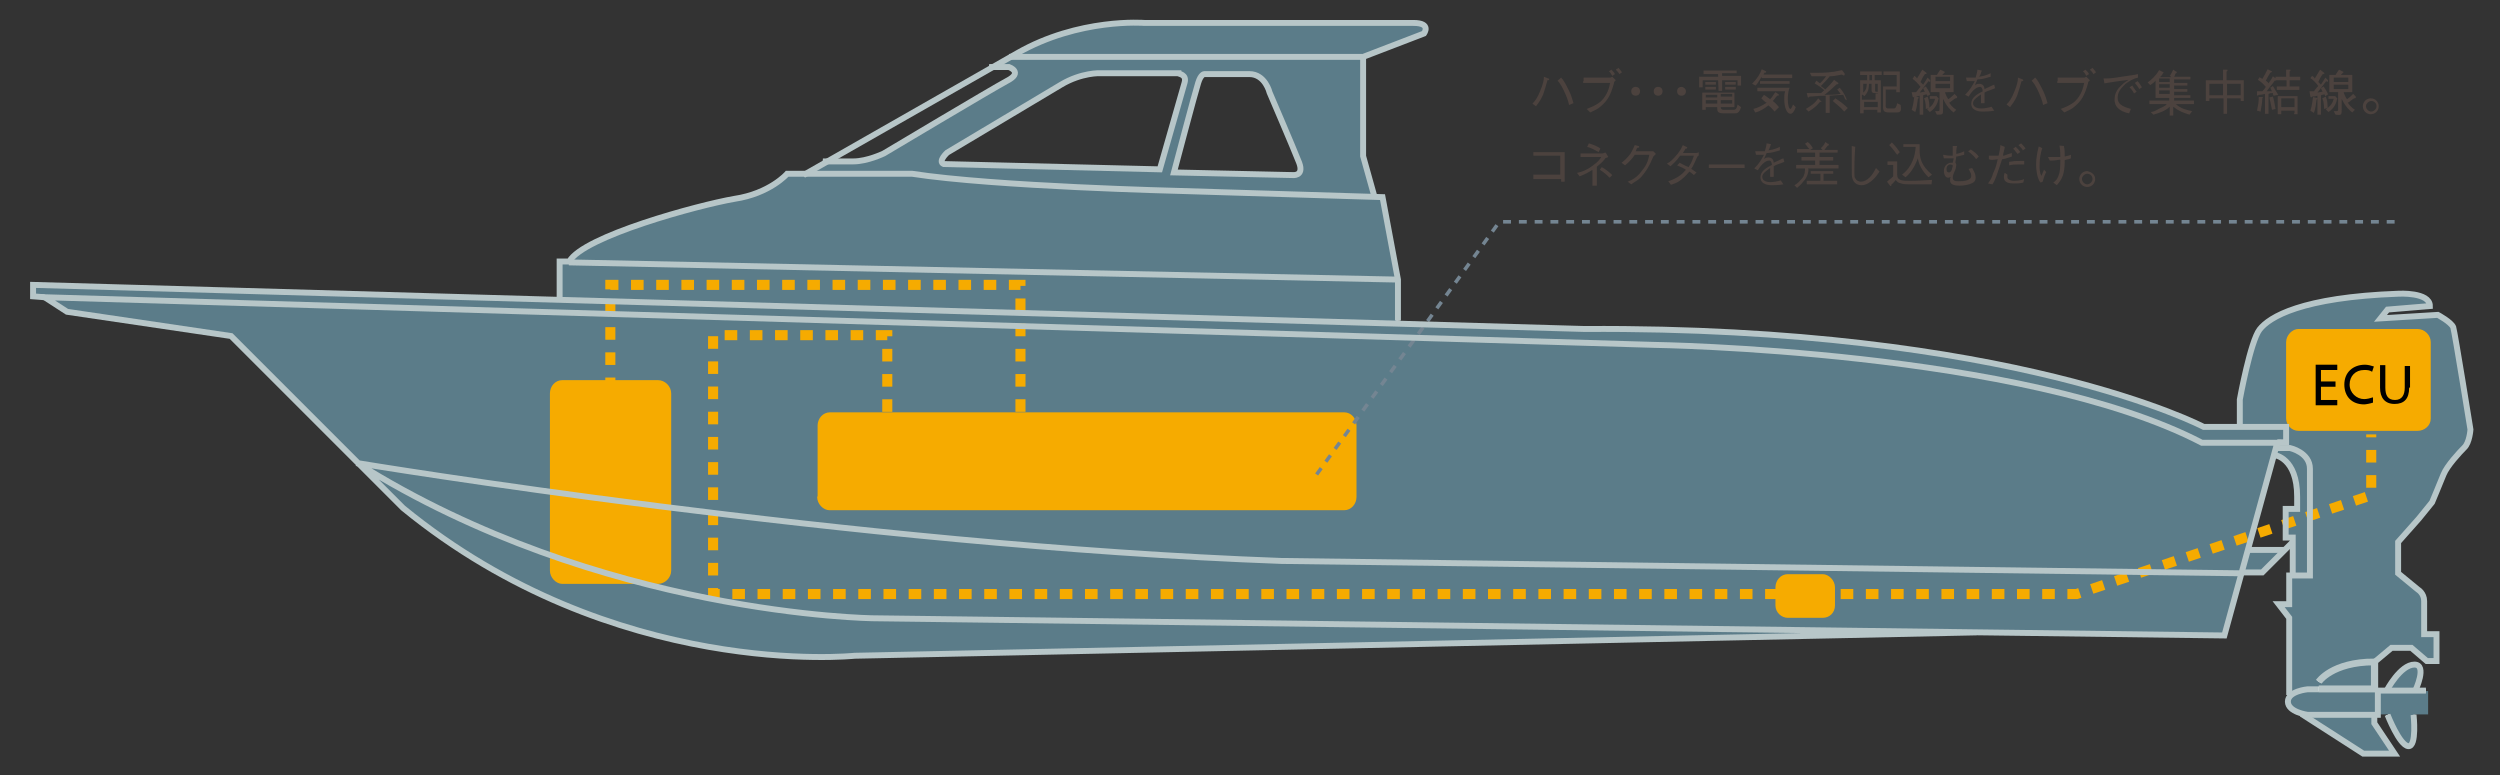 <?xml version="1.0" encoding="utf-8"?>
<!-- Generator: Adobe Illustrator 20.1.0, SVG Export Plug-In . SVG Version: 6.00 Build 0)  -->
<svg version="1.1" id="レイヤー_1" xmlns="http://www.w3.org/2000/svg" xmlns:xlink="http://www.w3.org/1999/xlink" x="0px"
	 y="0px" viewBox="0 0 566.9 175.8" style="enable-background:new 0 0 566.9 175.8;" xml:space="preserve">
<rect x="0" y="0" width="566.9" height="175.8" fill="#333333" stroke="none"/>
<style type="text/css">
	.st0{fill:#5B7C89;}
	.st1{fill:#B7C6C8;}
	.st2{fill:#F6AB00;}
	.st3{fill:none;stroke:#F6AB00;stroke-width:2.285;stroke-dasharray:2.856;}
	.st4{fill:none;stroke:#748592;stroke-width:0.82;stroke-dasharray:1.789;}
	.st5{fill:#4C423E;}
	.st6{fill:none;stroke:#FFFFFF;stroke-width:0.82;}
	.st7{fill:none;stroke:#B7C6C8;stroke-width:1.344;}
	.st8{fill:none;stroke:#FFFFFF;stroke-width:0.937;}
	.st9{fill:none;stroke:#B7C6C8;stroke-width:1.535;}
</style>
<g>
	<g>
		<g>
			<path class="st0" d="M7.5,64.6v2.6l2.6,0.2l5.1,3.3L52.4,76l39,39c47.6,39.2,102.4,33.5,102.4,33.5l254.5-5.3l56.3,0.8l3.9-14.2
				h4.5l6.7-6.7l-1.6,1.6h-8.3l6.7-24.4h2v-3.5h-18.7c0,0-43.1-22.8-140.4-22.2L317,73.3v-9.8l-3.5-18.7h-1.8l-2.6-9.3V12.9
				l13.8-5.3c0,0,1.8-2.4-2.4-2.4s-61,0-61,0s-14.8-1.2-28.9,6.9l-6.1,3.3h4.5c0,0,3.3,1.2-0.4,3.1s-28,16.5-28,16.5
				s-3.9,1.6-7.1,1.6c-1.2,0-3.9,0-6.9,0l-4.7,2.8h-3.5c0,0-3.9,4.5-12,5.7c-8.1,1.4-34.3,8.5-37.4,14.2h-2.2v8.5L7.5,64.6z
				 M266.2,38.8c0,0,4.9-18.3,5.5-20.3s1.4-2,1.4-2h10.2c3.5,0,4.7,3.9,4.7,3.9s5.5,12.8,6.7,15.9c1.2,3.1-1.6,2.8-1.6,2.8
				L266.2,38.8z M214.8,34.7l25.8-15.4c4.7-2.8,8.9-2.6,8.9-2.6h17.7c0,0,2,0,1.4,2.2L263,38.6l-49-1.2
				C212.7,36.7,214.8,34.7,214.8,34.7z"/>
			<polygon class="st1" points="186.7,36.7 224.3,15.2 224.3,15.2 			"/>
		</g>
		<path class="st0" d="M512.5,74.9c2.2-2.8,9.4-7.3,31.5-8.1c0,0,7.1-0.4,7.1,2.8l-9.6,0.8l-1.6,2l13-0.8c0,0,3,1.6,3.5,2.8
			c0.4,1.4,3.9,23.2,3.9,23.2s-0.2,3-1.4,4.1c-1,1-3.9,4.1-4.7,6.1c-0.8,2-2.6,6.3-2.6,6.3s-1.6,2-3,3.7c-1.6,1.8-4.7,5.3-4.7,5.3
			v7.1l4.5,3.7c0,0,1.4,0.8,1.4,2.6s0,7.5,0,7.5h2.8v6.1h-2.2l-3.5-3h-4.5l-3.7,3.1v6.1h0.8v0.4h2.2c0,0,3.1-5.9,6.3-5.9
			c3,0,0.2,5.9,0.2,5.9h2.4v5.3h-3.1c0,0,0.8,7.3-1.2,7.1c-2-0.2-4.7-7.1-4.7-7.1H539h-0.6v2l4.5,6.9h-7.1l-14-9.1l0,0
			c-1.4-0.4-3.3-1.2-3.3-2.8c0-0.4,0.2-0.8,0.4-1.2v-17.5l-2.4-3.1h2.4v-6.5h0.6v-8.7H518v-6.7h2.6v-2.8c0-8.9-5.1-9.4-5.1-9.4
			l-7.9-6.7v-5.9C507.9,90.8,510.3,77.6,512.5,74.9z"/>
		<g>
			<path class="st2" d="M124.7,129.4c0,1.6,1.4,3,2.8,3h21.7c1.6,0,3-1.4,3-3V89.2c0-1.6-1.4-3-3-3h-21.7c-1.6,0-2.8,1.4-2.8,3
				C124.7,89.2,124.7,129.4,124.7,129.4z"/>
			<path class="st2" d="M185.3,112.7c0,1.6,1.4,3,2.8,3h116.7c1.6,0,2.8-1.4,2.8-3V96.5c0-1.6-1.2-3-2.8-3H188.2
				c-1.6,0-2.8,1.4-2.8,3v16.1H185.3z"/>
			<polyline class="st3" points="231.4,99.1 231.4,64.6 138.4,64.6 138.4,91.8 			"/>
			<polyline class="st3" points="201.2,99.1 201.2,76 161.7,76 161.7,134.7 470.9,134.7 537.7,112.3 537.7,98.5 			"/>
			<path class="st2" d="M402.6,137.3c0,1.6,1.4,2.8,2.8,2.8h7.9c1.6,0,2.8-1.2,2.8-2.8v-4.1c0-1.6-1.4-3-2.8-3h-7.9
				c-1.6,0-2.8,1.4-2.8,3V137.3z"/>
			<path class="st2" d="M551.2,94.9c0,1.6-1.4,2.8-3,2.8h-27c-1.6,0-2.8-1.4-2.8-2.8V77.6c0-1.6,1.4-3,2.8-3h27c1.6,0,3,1.4,3,3
				V94.9z"/>
			<g>
				<path d="M525.1,82.7h4.9v1.2h-3.7v2.6h3.3v1.2h-3.3v3h3.7v1.2h-4.9V82.7z"/>
				<path d="M537.9,84.3c-0.6-0.4-1.2-0.4-1.8-0.4c-2,0-3.3,1.4-3.3,3.3s1.6,3.3,3.3,3.3c0.6,0,1.4-0.2,2-0.4v1.2
					c-0.6,0.2-1.6,0.4-2,0.4c-2.8,0-4.5-1.8-4.5-4.5c0-2.8,2-4.5,4.7-4.5c0.6,0,1.4,0.2,2,0.4L537.9,84.3z"/>
				<path d="M546.3,87.9c0,2.6-1.2,3.7-3.3,3.7c-2.2,0-3.3-1.4-3.3-3.7v-5.1h1.2v5.1c0,1.8,0.6,2.8,2.2,2.8c1.6,0,2.2-1.2,2.2-2.8
					v-4.9h1.2V87.9z"/>
			</g>
		</g>
		<polyline class="st4" points="543,50.3 340,50.3 297.9,108.5 		"/>
		<g>
			<g>
				<path class="st5" d="M347.5,23.5c0.6-0.6,1.2-1.4,1.8-3c0.6-1.4,0.8-2.4,0.8-3.1l1,0.4c0.2,0,0.2,0.2,0.2,0.2
					c0,0.2-0.2,0.2-0.4,0.2c-0.4,1.4-0.6,2.2-1,3.3c-0.6,1.4-1.2,2-1.6,2.6L347.5,23.5z M354,17.6c0.6,0.6,1,1.4,1.8,3
					c0.6,1.2,0.8,2.2,1,2.8l-1,0.4c-0.2-1-0.6-2-1.2-3.3c-0.6-1.2-1-1.8-1.4-2.2L354,17.6z"/>
				<path class="st5" d="M359.1,18.4v-0.8h6.1l0.4-0.2l0.8,0.8l-0.4,0.4c0,0,0,0,0,0.2c-0.8,3-1.6,4.1-3,5.3
					c-0.6,0.6-1.2,0.8-2.4,1.4l-0.8-0.8c1-0.4,2.2-0.8,3.3-1.8c1.4-1.4,1.8-3,2-4.1h-6.1V18.4z M365.6,17.2c-0.2-0.4-0.6-1-0.8-1
					l0.6-0.4c0.4,0.4,0.6,0.6,0.8,1L365.6,17.2z M367.2,16.8c-0.2-0.4-0.6-0.8-0.8-1l0.6-0.4c0.4,0.4,0.8,1,0.8,1L367.2,16.8z"/>
				<path class="st5" d="M371.9,20.7c0,0.6-0.4,1-1,1s-1-0.4-1-1c0-0.6,0.4-1,1-1S371.9,20.1,371.9,20.7z"/>
				<path class="st5" d="M377,20.7c0,0.6-0.4,1-1,1c-0.6,0-1-0.4-1-1c0-0.6,0.4-1,1-1C376.6,19.7,377,20.1,377,20.7z"/>
				<path class="st5" d="M382.3,20.7c0,0.6-0.4,1-1,1s-1-0.4-1-1c0-0.6,0.4-1,1-1C381.7,19.7,382.3,20.1,382.3,20.7z"/>
				<path class="st5" d="M389.6,18.2h-3.5v1.6h-0.8v-2.4h4.3v-0.6h-3.3V16h7.5v0.6h-3.3v0.6h4.3v2.2H394v-1.2h-3.5v2.4h-0.8
					L389.6,18.2L389.6,18.2z M390.2,24.1v0.2c0,0.4,0.2,0.6,0.6,0.6h2.2c0.4,0,0.8,0,1-1.2l0.8,0.6c-0.4,1.4-1,1.4-1.4,1.4h-2.6
					c-1.4,0-1.4-0.6-1.4-1.2v-0.2h-2.6v0.6h-0.8v-3.9h7.3v3.3h-3.1V24.1z M386.7,19.2v-0.6h2.4v0.6H386.7z M386.7,20.3v-0.6h2.4v0.6
					H386.7z M389.4,22.1v-0.6h-2.6v0.6H389.4z M389.4,23.5v-0.8h-2.6v0.8H389.4z M392.8,21.3h-2.6v0.6h2.6V21.3z M392.8,23.5v-0.8
					h-2.6v0.8H392.8z M391.2,19.2v-0.6h2.4v0.6H391.2z M391.2,20.3v-0.6h2.4v0.6H391.2z"/>
				<path class="st5" d="M399.5,17.4c-0.6,0.8-0.8,1.4-1.4,2l-0.8-0.4c1.2-1.2,1.8-2.2,2.2-3.3l0.8,0.4c0.2,0,0.2,0.2,0.2,0.2
					c0,0.2-0.2,0.2-0.4,0.2c0,0.2-0.2,0.2-0.2,0.4h6.5v0.8h-6.9V17.4z M402.4,25.3c-0.2-0.2-0.6-0.8-1.4-1.4c-1,0.8-2,1.4-3,1.6
					l-0.4-0.8c0.8-0.2,1.8-0.6,3-1.4c-0.4-0.2-0.8-0.6-1.2-1l0.6-0.8c0.6,0.4,0.8,0.6,1.4,1c0.6-0.6,0.8-1.2,1.2-1.6l0.6,0.4
					l0.2,0.2c0,0.2-0.2,0.2-0.4,0.2c-0.4,0.4-0.6,0.8-1,1.2c0.8,0.6,1.2,1.2,1.4,1.4L402.4,25.3z M406,25.8c-0.8,0-1.4-1.4-1.4-3.3
					c0-0.6,0-1.2,0.2-1.8h-6.3v-0.8h7.3c-0.2,0.4-0.4,1.4-0.4,2.6c0,1,0.2,2.2,0.6,2.2c0.2,0,0.4-0.6,0.6-1l0.6,0.6
					C406.9,25.3,406.4,25.8,406,25.8z M399.1,19v-0.6h6.7V19H399.1z"/>
				<path class="st5" d="M418.4,22.5c-0.2-0.6-0.4-0.8-0.4-1c-0.8,0-3,0.2-3.1,0.2v3.9H414v-3.9c-2,0-2.6,0.2-3.7,0.2
					c0,0.2-0.2,0.2-0.2,0.2s-0.2,0-0.2-0.2l-0.2-0.8c0.4,0,0.6,0,1.6,0c0.4,0,1.4,0,1.6,0s0.6-0.6,0.8-0.6c-0.6-0.6-1.2-1-2.2-1.6
					l0.4-0.6l0.8,0.6c0.4-0.4,0.8-0.8,1.4-1.6c-1.6,0-2.4,0-3.3,0l-0.4-0.8c0.4,0,1,0,2,0c3,0,4.3-0.4,5.3-0.6l0.6,0.8
					c0,0,0,0,0,0.2c0,0,0,0.2-0.2,0.2c0,0-0.2,0-0.4-0.2c-1.2,0.2-1.8,0.4-2.8,0.4c-0.6,0.8-1.4,1.6-2,2.2c0.2,0.2,0.6,0.4,1,0.8
					c0.8-0.8,1.4-1.4,2-2.2l0.8,0.6c0,0,0.2,0,0.2,0.2l-0.2,0.2h-0.2c-0.4,0.4-2.4,2.2-2.8,2.4c1.2,0,2.6,0,3.7-0.2
					c-0.2-0.2-0.4-0.6-0.8-1l0.6-0.4c1,1.2,1.4,2.2,1.6,2.8L418.4,22.5z M412.7,23.1c-0.8,1-1.6,1.6-2.6,2.2l-0.6-0.6
					c1-0.6,2-1.2,2.8-2.4l0.6,0.6l0.2,0.2C413,23.1,412.9,23.1,412.7,23.1z M418.2,25.3c-1-1.2-2-1.8-2.6-2.4l0.6-0.6
					c1.2,0.8,2,1.4,2.8,2.2L418.2,25.3z"/>
				<path class="st5" d="M425.1,17v1.2h1.4v7.3h-0.8v-0.6h-3.1v0.8h-0.8v-7.5h1.6V17h-1.6v-0.8h4.9V17H425.1z M425.8,21.1h-0.8
					c-0.4,0-0.6-0.2-0.6-0.6V19h-0.6c0,1.6-0.4,2-1,2.8l-0.6-0.4v1.2h3.1v-1.4H425.8z M422.5,19v2c0.8-0.6,0.8-1.6,0.8-2H422.5z
					 M425.8,23.1h-3.1v1.2h3.1V23.1z M424.5,17h-0.6v1.2h0.6V17z M425.8,19h-0.6v1.4c0,0.4,0,0.4,0.4,0.4h0.2V19z M430.2,25.5h-1.8
					c-1.2,0-1.4-0.4-1.4-1.2v-4.7h3.1V17h-3v-0.8h3.7v4.7h-0.8v-0.6h-2.4v3.7c0,0.2,0,0.6,0.6,0.6h1.2c0.4,0,0.6-0.2,0.8-1.2
					l0.8,0.4C431.2,25.1,431,25.5,430.2,25.5z"/>
				<path class="st5" d="M434.1,17.2c0.2,0.2,0.4,0.2,0.6,0.6c0.4-0.6,0.8-1.4,1.2-2l0.8,0.6l0.2,0.2c0,0,0,0.2-0.4,0.2
					c-0.6,0.8-0.8,1.4-1,1.8c0,0,0.4,0.4,0.6,0.6c0.4-0.6,0.6-1,1-1.6l0.6,0.6c0,0,0,0,0,0.2c0,0.2-0.2,0.2-0.4,0
					c-0.6,0.8-1.4,1.8-2,2.6c1-0.2,1-0.2,1.2-0.2c-0.2-0.2-0.2-0.4-0.4-0.8l0.6-0.4c0.4,0.6,0.8,1.2,1,1.8l-0.6,0.4l-0.2-0.4
					c-0.2,0-0.8,0.2-0.8,0.2V26h-0.8v-4.3c-0.6,0.2-1,0.2-1.2,0.2c-0.2,0.2-0.2,0.2-0.2,0.2s0,0-0.2-0.2l-0.2-1c0.2,0,0.2,0,0.4,0
					c0.2,0,0.4,0,0.6,0c0.2-0.2,0.4-0.6,1-1.2c-0.6-0.8-1.2-1.4-1.8-1.8L434.1,17.2z M433.5,24.9c0.2-0.6,0.4-1.4,0.6-3.1l0.8,0.2
					c0,0,0.2,0,0.2,0.2c0,0,0,0-0.2,0.2c-0.2,1.2-0.2,2-0.6,3L433.5,24.9z M437.1,21.9c0.4,1,0.4,1.8,0.4,2.6l-0.8,0.2
					c0-0.4,0-1.6-0.4-2.4L437.1,21.9z M439.2,21.9l0.4,0.4c-0.2,1-0.6,2.2-2,3.1l-0.6-0.6c0.8-0.6,1.4-1,1.8-2.4h-1.2v-0.6H439.2z
					 M441,20.7c0.2,0.8,0.4,1.2,0.8,1.8c0.6-0.4,1-0.8,1.4-1.2l0.6,0.6c0,0,0,0,0,0.2c0,0,0,0.2-0.4,0.2c-0.4,0.2-1,0.8-1.4,1
					c0.8,1.2,1.4,1.4,1.6,1.6l-0.6,0.6c-0.6-0.4-1.6-1.4-2.4-3.1v2.4c0,1.2,0,1.2-1.4,1.2l-0.4-0.8c0.4,0,0.4,0,0.6,0
					c0.4,0,0.4-0.2,0.4-0.4v-3.9h-2v-3.9h1.4c0.4-0.6,0.6-1,0.8-1.2l0.8,0.4c0,0,0.2,0,0.2,0.2l-0.2,0.2c-0.2,0.2-0.4,0.4-0.4,0.4
					h2.6v3.9H441z M442.2,17.4h-3.3v1h3.3V17.4z M442.2,19h-3.3v1h3.3V19z"/>
				<path class="st5" d="M452.2,25.1c-1,0.2-2.4,0.2-2.6,0.2c-0.4,0-2.6,0-2.6-1.8c0-1.4,1.4-2.2,2.6-2.8c0-0.4-0.2-1-0.6-1
					c-1,0-2,1.2-2.6,2.2l-0.8-0.4c1.2-1.2,1.6-2,2.2-3.1c-1,0-1.4,0-1.8,0l-0.2-0.8c0.4,0,0.6,0,1.4,0c0.4,0,0.6,0,0.8,0
					c0.2-0.8,0.4-1.4,0.4-1.8l1,0.2c-0.2,0.4-0.2,0.8-0.6,1.4c1.4-0.2,2.2-0.6,2.6-0.8v0.8c-1.4,0.4-2,0.6-3,0.6
					c-0.4,0.8-0.4,1-0.6,1.4c0.2-0.2,0.4-0.4,1-0.4c1,0,1.2,0.8,1.2,1.2c1.4-0.6,1.6-0.8,2.2-1l0.2,0.8c-1.4,0.6-1.8,0.6-2.4,1
					c0,1.2,0,1.4,0,2.4h-0.8c0-0.2,0-0.6,0-0.8c0-0.4,0-0.8,0-1.2c-0.8,0.6-1.8,1.2-1.8,2c0,1,1.2,1.2,1.8,1.2
					c0.8,0,1.8-0.2,2.4-0.4L452.2,25.1z"/>
				<path class="st5" d="M455,23.7c0.6-0.6,1.2-1.4,1.8-3c0.6-1.4,0.8-2.4,0.8-3.1l1,0.4c0.2,0,0.2,0.2,0.2,0.2
					c0,0.2-0.2,0.2-0.4,0.2c-0.4,1.4-0.6,2.2-1,3.3c-0.6,1.4-1.2,2-1.6,2.6L455,23.7z M461.5,17.6c0.6,0.6,1,1.4,1.8,3
					c0.6,1.2,0.8,2.2,1,2.8l-1,0.4c-0.2-1-0.6-2-1.2-3.3c-0.6-1.2-1-1.8-1.4-2.2L461.5,17.6z"/>
				<path class="st5" d="M466.6,18.4v-0.8h6.1l0.4-0.2l0.8,0.8l-0.4,0.4c0,0,0,0,0,0.2c-0.8,3-1.6,4.1-3,5.3
					c-0.6,0.6-1.2,0.8-2.4,1.4l-0.8-0.8c1-0.4,2.2-0.8,3.3-1.8c1.4-1.4,1.8-3,2-4.1h-6.1V18.4z M473.1,17.2c-0.2-0.4-0.6-1-0.8-1
					l0.6-0.4c0.4,0.4,0.6,0.6,0.8,1L473.1,17.2z M474.7,16.8c-0.2-0.4-0.6-0.8-0.8-1l0.6-0.4c0.4,0.4,0.8,1,0.8,1L474.7,16.8z"/>
				<path class="st5" d="M477,17.8c1,0,1.8,0,4.1-0.4c2.6-0.4,3-0.4,3.7-0.6v0.8c-1,0.2-2,0.8-2.8,1.4c-0.6,0.6-1.8,1.6-1.8,3.1
					c0,1.4,0.8,2,3,2.6l-0.4,1c-1-0.2-3.3-0.8-3.3-3.1c0-1.6,0.8-2.6,1.6-3.3c0.6-0.6,1-0.8,1.6-1.2c-1.8,0.2-4.3,0.6-5.5,0.8
					L477,17.8z M483.5,19.4c0.4,0.6,0.8,1.2,1,1.4l-0.6,0.4c-0.2-0.6-0.8-1.2-1-1.4L483.5,19.4z M484.7,18.4c0.4,0.4,0.8,1,1,1.4
					l-0.6,0.4c-0.2-0.4-0.8-1.2-1-1.4L484.7,18.4z"/>
				<path class="st5" d="M492,17.2c0.2-0.2,0.4-0.6,0.8-1.4l0.6,0.4c0,0,0.2,0,0.2,0.2s0,0.2-0.2,0.2c-0.2,0.2-0.2,0.6-0.4,0.8h3.7
					V18H493v0.8h3v0.6h-3v0.8h3v0.6h-3v0.8h3.7v0.6H493v0.6h4.5v0.8h-4.1c1,1,2.6,1.4,3.7,1.6l-0.6,0.8c-1.4-0.4-2.4-0.8-3.7-1.8v2
					H492v-2c-1,1-2.4,1.4-3.7,1.8l-0.6-0.6c0.4,0,1-0.2,2-0.8c1-0.4,1.6-0.8,1.6-1h-3.9v-0.8h4.5v-0.6h-3.1v-3.9
					c-0.4,0.4-0.6,0.6-1.2,1l-0.6-0.6c0.8-0.6,1.8-1.4,2.6-2.8l0.8,0.4c0,0,0.2,0,0.2,0.2l-0.2,0.2c0,0.2-0.4,0.6-0.6,0.8h2.4V17.2z
					 M492,18.6v-0.8h-2.4v0.8C489.6,18.6,492,18.6,492,18.6z M492,19.9v-0.8h-2.4v0.8H492z M492,21.3v-0.8h-2.4v0.8H492z"/>
				<path class="st5" d="M508.1,22.9v-0.6H505v3.5h-0.8v-3.5H501v0.6h-0.8v-4.7h3.9v-2.4h0.8c0.2,0,0.2,0,0.2,0.2c0,0,0,0.2-0.2,0.2
					v2h3.9v4.7H508.1z M504.2,19H501v2.6h3.1V19z M508.1,19H505v2.6h3.1V19z"/>
				<path class="st5" d="M515.6,21.7c-0.2-0.2-0.2-0.4-0.2-0.6c-0.4,0-0.6,0-1,0.2v4.5h-0.8v-4.5c-0.8,0.2-1,0.2-1.4,0.2l-0.2,0.2
					c0,0-0.2,0-0.2-0.2v-0.8c0.6,0,1,0,1.2,0c0.2-0.2,0.6-0.6,0.8-1c-0.4-0.4-0.8-1-1.8-1.6l0.4-0.6c0.2,0.2,0.4,0.2,0.6,0.4
					c0.4-0.6,0.8-1.4,1.2-2.2l0.8,0.4c0,0,0.2,0,0.2,0.2c0,0,0,0-0.4,0.2c-0.6,1-0.6,1-1,1.8c0,0,0.6,0.4,0.6,0.6
					c0.4-0.6,0.6-0.8,1-1.6l0.8,0.6c0,0,0,0,0,0.2c0,0.2-0.2,0.2-0.4,0.2c-0.2,0.4-1.6,2-1.8,2.4c0.4,0,0.8,0,1.2,0
					c-0.2-0.2-0.2-0.6-0.4-0.8l0.6-0.4c0.4,0.6,0.8,1.4,1.2,2L515.6,21.7z M513,22.3c0,0.8-0.2,2-0.4,3l-0.8-0.2
					c0.2-1,0.4-1.8,0.4-3.1h0.8C513.2,22.1,513.2,22.1,513,22.3C513.2,22.1,513,22.3,513,22.3z M515.2,24.9c-0.2-1-0.4-2-0.6-2.8
					l0.8-0.2c0.2,0.6,0.4,1.6,0.6,2.8L515.2,24.9z M519.2,18.2v1.4h2.2v0.8h-5.1v-0.8h2.2v-1.4H516v-0.8h2.4v-1.6h0.8
					c0.2,0,0.2,0,0.2,0.2l-0.2,0.2v1.2h2.4v0.8C521.5,18.2,519.2,18.2,519.2,18.2z M520.3,25.7v-0.6h-3v0.8h-0.8v-4.1h4.5v4.1h-0.8
					V25.7z M520.3,22.3h-3v2h3V22.3z"/>
				<path class="st5" d="M524.3,17.2c0.2,0.2,0.4,0.2,0.6,0.6c0.4-0.6,0.8-1.4,1.2-2l0.8,0.6l0.2,0.2c0,0,0,0.2-0.4,0.2
					c-0.6,0.8-0.8,1.4-1,1.8c0,0,0.4,0.4,0.6,0.6c0.4-0.6,0.6-1,1-1.6l0.6,0.6c0,0,0,0,0,0.2c0,0.2-0.2,0.2-0.4,0
					c-0.6,0.8-1.4,1.8-2,2.6c1-0.2,1-0.2,1.2-0.2c-0.2-0.2-0.2-0.4-0.4-0.8l0.6-0.4c0.4,0.6,0.8,1.2,1,1.8l-0.6,0.4l-0.2-0.4
					c-0.2,0-0.8,0.2-0.8,0.2V26h-0.8v-4.3c-0.6,0.2-1,0.2-1.2,0.2c-0.2,0.2-0.2,0.2-0.2,0.2s0,0-0.2-0.2l-0.2-1.2c0.2,0,0.2,0,0.4,0
					c0.2,0,0.4,0,0.6,0c0.2-0.2,0.4-0.6,1-1.2c-0.6-0.8-1.2-1.4-1.8-1.8L524.3,17.2z M523.9,25.1c0.2-0.6,0.4-1.4,0.6-3.1l0.8,0.2
					c0,0,0.2,0,0.2,0.2c0,0,0,0-0.2,0.2c-0.2,1.2-0.2,2-0.6,3L523.9,25.1z M527.4,21.9c0.4,1,0.4,1.8,0.4,2.6l-0.8,0.2
					c0-0.4,0-1.6-0.4-2.4L527.4,21.9z M529.6,21.9l0.4,0.4c-0.2,1-0.6,2.2-2,3.1l-0.6-0.6c0.8-0.6,1.4-1,1.8-2.4H528v-0.6H529.6z
					 M531.4,20.7c0.2,0.8,0.4,1.2,0.8,1.8c0.6-0.4,1-0.8,1.4-1.2l0.6,0.6c0,0,0,0,0,0.2c0,0,0,0.2-0.4,0.2c-0.4,0.2-1,0.8-1.4,1
					c0.8,1.2,1.4,1.4,1.6,1.6l-0.6,0.6c-0.6-0.4-1.6-1.4-2.4-3.1v2.4c0,1.2,0,1.4-1.4,1.2l-0.4-0.8c0.4,0,0.4,0,0.6,0
					c0.4,0,0.4-0.2,0.4-0.4v-3.9h-2v-3.9h1.4c0.4-0.6,0.6-1,0.8-1.2l0.8,0.4c0,0,0.2,0,0.2,0.2l-0.2,0.2c-0.2,0.2-0.4,0.4-0.4,0.4
					h2.6v3.9H531.4z M532.5,17.6h-3.3v1h3.3V17.6z M532.5,19.2h-3.3v1h3.3V19.2z"/>
				<path class="st5" d="M539.4,24.1c0,1-0.8,1.8-1.8,1.8s-1.8-0.8-1.8-1.8c0-1,0.8-1.8,1.8-1.8C538.6,22.3,539.4,23.1,539.4,24.1z
					 M536.5,24.1c0,0.6,0.6,1.2,1.2,1.2c0.6,0,1.2-0.6,1.2-1.2c0-0.8-0.6-1.2-1.2-1.2S536.5,23.5,536.5,24.1z"/>
				<path class="st5" d="M347.7,40.4v-0.8h6.1v-4.3h-6.1v-0.8h7.1v6.7H354v-0.6h-6.3V40.4z"/>
				<path class="st5" d="M361.3,38.4c-1,0.6-1.6,1-3.1,1.6l-0.6-0.8c1-0.2,2.2-0.6,3.5-1.6c1.2-0.8,1.8-1.6,2-2h-4.7v-0.8h4.9
					c0.2,0,0.6-0.2,0.8-0.2l0.6,1c-0.4,0.2-0.4,0.2-0.6,0.2c-0.4,0.6-1,1.2-2,2v4.3h-1v-3.7H361.3z M360.3,32.5
					c1.2,0.4,2.2,0.8,2.6,1.2l-0.4,0.8c-1-0.6-1.8-1-2.6-1.2L360.3,32.5z M363.2,37.9c0.8,0.4,1.8,1.2,2.4,1.8l-0.6,0.6
					c-0.4-0.4-1-1-2.2-1.8L363.2,37.9z"/>
				<path class="st5" d="M374.5,34.3c0.2,0,0.2,0,0.4,0l0.6,0.6c-0.4,0.4-0.4,0.4-0.6,0.6c-1,2.4-1.6,3.3-2.8,4.7
					c-0.8,0.8-1.4,1-2.2,1.6l-0.8-0.6c1-0.4,2.2-1,3.3-2.6c1.2-1.4,1.4-2.6,1.6-3.5h-3.3c-0.4,0.6-1,1.4-2.2,2.4l-0.8-0.6
					c0.6-0.4,1.2-1,2-2c0.6-1,0.8-1.6,1-2l0.8,0.2c0.2,0,0.2,0.2,0.2,0.2c0,0.2-0.2,0.2-0.4,0.2c-0.2,0.2-0.2,0.4-0.4,0.8
					C370.9,34.3,374.5,34.3,374.5,34.3z"/>
				<path class="st5" d="M385.1,35.3c-0.2,0.2-0.2,0.2-0.2,0.2c-0.8,1.8-1,2.2-1.4,2.8c0.4,0.2,0.8,0.6,1.2,0.8l-0.6,0.6
					c-0.4-0.4-0.8-0.6-1-0.8c-0.4,0.4-0.8,1-1.8,1.8s-1.8,1-2.4,1.2l-0.6-0.8c0.6-0.2,1.2-0.4,2.2-1s1.4-1.2,1.8-1.6
					c-0.6-0.4-1-0.6-2-1l0.6-0.6c1,0.6,1.6,0.8,2,1c0.8-1.2,1-2,1.2-2.6H381c-1,1.4-1.8,2-2.2,2.4l-0.8-0.6c0.8-0.4,1.4-1,2.4-2.2
					c0.8-1,1-1.6,1.2-2l0.8,0.4c0.2,0,0.2,0.2,0.2,0.2c0,0.2-0.2,0.2-0.4,0.2c-0.2,0.4-0.2,0.4-0.6,1h2.8c0.2,0,0.6,0,0.8-0.2V35.3z
					"/>
				<path class="st5" d="M387.5,38.1v-0.8h8.1v0.8H387.5z"/>
				<path class="st5" d="M404.4,41.8c-1,0.2-2.4,0.2-2.6,0.2c-0.4,0-2.6,0-2.6-1.8c0-1.4,1.4-2.2,2.6-2.8c0-0.4-0.2-1-0.6-1
					c-1,0-2,1.2-2.6,2.2l-0.8-0.4c1.2-1.2,1.6-2,2.2-3.1c-1,0-1.4,0-1.8,0l-0.2-0.8c0.4,0,0.6,0,1.4,0c0.4,0,0.6,0,0.8,0
					c0.2-0.8,0.4-1.4,0.4-1.8l1,0.2c-0.2,0.4-0.2,0.8-0.6,1.4c1.4-0.2,2.2-0.6,2.6-0.8v0.8c-1.4,0.4-2,0.6-3,0.6
					c-0.4,0.8-0.4,1-0.6,1.4c0.2-0.2,0.4-0.4,1-0.4c1,0,1.2,0.8,1.2,1.2c1.4-0.6,1.6-0.8,2.2-1l0.2,0.8c-1.4,0.6-1.8,0.6-2.4,1
					c0,1.2,0,1.4,0,2.4h-0.8c0-0.2,0-0.6,0-0.8c0-0.4,0-0.8,0-1.2c-0.8,0.6-1.8,1.2-1.8,2c0,1,1.2,1.2,1.8,1.2
					c0.8,0,1.8-0.2,2.4-0.4L404.4,41.8z"/>
				<path class="st5" d="M410.1,38.1c0,1-0.2,2-1.2,3.1c-0.6,0.8-1.2,1.2-1.4,1.4l-0.6-0.6c0.8-0.4,1.2-1,1.8-1.6
					c0.6-0.8,0.6-1.6,0.6-2.2h-2v-0.8h4.3v-1h-3.1v-0.8h3.1v-1h-4.1v-0.8h2.8c-0.4-0.4-0.6-0.8-1-1.2l0.6-0.4
					c0.6,0.4,0.8,0.8,1.2,1.4l-0.6,0.4h2.8l-0.4-0.4c0.4-0.4,0.8-0.8,1-1.4l0.6,0.4c0.2,0,0.2,0,0.2,0.2c0,0.2,0,0.2-0.2,0.2
					c-0.4,0.4-0.6,0.8-0.8,1h3v0.6h-4.1v1h3.1v0.8h-3.1v1h4.3v0.8h-6.7V38.1z M409.7,41.8V41h3.1v-1.6h-2.2v-0.6h5.1v0.6h-2.2V41
					h3.1v0.8H409.7z"/>
				<path class="st5" d="M420.7,33.3c-0.2,2.2-0.2,5.1-0.2,5.3c0,1.4,0,1.6,0.2,1.8c0.2,0.6,1,0.8,1.2,0.8c0.8,0,2.2-0.4,3.5-3.1
					l0.8,0.8c-0.4,0.6-2,3.1-4.1,3.1c-1.2,0-1.8-0.8-2-1.4c-0.2-0.6-0.2-0.8-0.2-2.8c0-0.6,0-2.8,0-3.1c0-0.6,0-1,0-1.6L420.7,33.3z
					"/>
				<path class="st5" d="M438,41.8c-2,0-4.9,0-5.3,0c-1.2,0-1.6-0.2-2.2-0.4c-0.2-0.2-0.4-0.2-0.6-0.6c-0.2,0.2-0.8,1-1,1
					c0,0.2,0,0.4-0.2,0.4c0,0,0,0-0.2-0.2l-0.6-0.8c0.4-0.4,0.8-0.6,1.4-1.2v-2.6H428v-0.8h2.2v3c0,1.4,1.2,1.4,3,1.4
					c2.4,0,3.9-0.2,4.9-0.2L438,41.8z M430.2,35.1c-0.6-0.8-1.2-1.6-1.8-2.2l0.6-0.6c0.8,0.8,1.4,1.6,1.8,2.2L430.2,35.1z
					 M437.3,40.2c-1.6-1.6-2.2-3-2.4-4.3c-0.4,1-1.2,3-2.8,4.3l-0.8-0.6c2.4-1.8,3-4.5,3.1-6.3h-2.8v-0.6h3.7c0,0.2,0,0.8,0,1.4
					c0,1.8,0.4,3.5,2.8,5.5L437.3,40.2z"/>
				<path class="st5" d="M443.8,33.1c-0.2,0.4-0.2,1.4-0.2,1.8c1-0.2,1.4-0.4,1.8-0.6v0.8c-1,0.2-1.4,0.4-1.8,0.4
					c0,0.2-0.2,1.2-0.2,1.4c0.2,0.2,0.2,0.4,0.2,0.6c0,0.2-0.2,1.2-0.4,1.4c-0.2,0.4-0.4,1-0.4,1.4c0,0.8,0.8,0.8,1.4,0.8
					c2.6,0,2.8-0.8,2.8-1.2c0-0.6-0.2-0.8-0.6-1.6l0.8-0.2c0.6,1,0.8,1.6,0.8,2.2c0,0.8-0.6,1.2-0.8,1.2c-0.6,0.4-2,0.6-2.8,0.6
					c-1.6,0-2.2-0.4-2.2-1.2c0-0.4,0-0.6,0.2-0.8c0,0-0.4,0.2-0.6,0.2c-0.6,0-1-0.6-1-1.6c0-1.2,1-1.8,1.6-1.8c0.2,0,0.2,0,0.4,0
					c0-0.2,0.2-0.6,0.2-1c-0.4,0-0.8,0-1.2,0s-0.6,0-1,0l-0.2-0.8c0.4,0,0.8,0.2,1.6,0.2c0.2,0,0.4,0,0.6,0c0-0.4,0-1.4,0-2.2
					L443.8,33.1z M442.2,37.3c-0.4,0-0.8,0.4-0.8,1c0,0.4,0,0.8,0.6,0.8c0.2,0,0.4-0.2,0.6-0.6c0-0.4,0.2-0.6,0.2-0.8v-0.2
					C442.6,37.3,442.2,37.3,442.2,37.3z M446.9,33.9c0.6,0.4,1.4,1,1.8,1.6l-0.6,0.6c-0.2-0.4-0.8-1-1.8-1.8L446.9,33.9z"/>
				<path class="st5" d="M451,35.3c0.2,0,0.4,0,0.8,0c0.4,0,1,0,1.4,0c0.2-0.8,0.4-1.8,0.4-2.4l1,0.4c0,0.4-0.4,1.6-0.4,2
					c0.4,0,0.6-0.2,2-0.6v0.8c-1.2,0.4-1.8,0.6-2.2,0.6c-1.2,3.5-1.4,4.5-2.2,5.7l-1-0.2c0.4-0.6,0.8-1,1.2-2.4
					c0.6-1.2,0.8-2.2,1-3.1c-1.2,0.2-1.6,0.2-2,0L451,35.3z M455.2,39.6c0,0.2,0,0.4,0,0.6c0,0.6,1,0.8,1.4,0.8c0.2,0,1.6,0,2.4-0.4
					l-0.2,0.8c-0.8,0.2-1.4,0.2-2.2,0.2c-1,0-2.2-0.2-2.2-1.4c0-0.2,0-0.6,0.2-1L455.2,39.6z M455.6,36.7c1.2-0.2,1.4-0.2,2.4-0.2
					c0.6,0,0.8,0,1,0v0.8c-0.4,0-0.6,0-1.4,0s-1.2,0-2,0.2V36.7z M457.1,33.3c0.4,0.4,0.8,0.8,1,1.2l-0.6,0.4
					c-0.2-0.2-0.6-0.8-1-1.2L457.1,33.3z M458.3,32.5c0.4,0.4,0.8,0.8,1,1.2l-0.6,0.4c0-0.2-0.6-0.8-1-1.2L458.3,32.5z"/>
				<path class="st5" d="M462.7,41.4c-0.8-1-1-3-1-4.1c0-1.6,0.4-3.3,0.6-4.1l0.8,0.4c-0.4,1.2-0.6,2.4-0.6,3.9c0,0.8,0,1.6,0.4,2.4
					c0.2-0.4,0.4-1,0.6-1.4L464,39c-0.4,0.8-0.6,1.4-0.8,2.2L462.7,41.4z M468,33.1c0.2,0.8,0.2,1.6,0.2,2.4c0.6-0.2,1-0.2,1.4-0.4
					v0.8c-0.4,0.2-0.6,0.2-1.4,0.4c0,3.3-0.6,4.3-1.8,5.7l-0.8-0.6c0.6-0.4,1-0.8,1.4-2.2c0.2-1,0.2-2.2,0.2-3c-0.4,0-1,0.2-1.8,0.2
					c-0.2,0-0.4,0-0.6,0l-0.4-0.8c0.2,0,0.6,0,1.4,0c0.6,0,1.2,0,1.4,0c0-0.6,0-1.6-0.2-2.6L468,33.1z"/>
				<path class="st5" d="M475.1,40.6c0,1-0.8,1.8-1.8,1.8s-1.8-0.8-1.8-1.8s0.8-1.8,1.8-1.8C474.3,39,475.1,39.6,475.1,40.6z
					 M472.1,40.6c0,0.6,0.6,1.2,1.2,1.2c0.6,0,1.2-0.6,1.2-1.2c0-0.8-0.6-1.2-1.2-1.2C472.7,39.4,472.1,40,472.1,40.6z"/>
			</g>
		</g>
		<g>
			<g>
				<path class="st6" d="M448.3,143.4l-254.5,5.3c0,0-54.5,5.7-102.4-33.5l-39-39l-37.2-5.5l-5.1-3.3l364.8,10.8
					c0,0,84.1,1.2,124.4,22.2h17.1l-12,43.7l-306.3-3.9c0,0-62-0.6-117.1-35.2c0,0,112.6,18.7,209.6,22.2l217.5,2.8"/>
				<path class="st6" d="M10.1,67.4l-2.6-0.2v-2.6l351.8,10c97.2-0.6,140.4,22.2,140.4,22.2h18.7v3.5h-2"/>
				<path class="st6" d="M317,72.7v-9.3l-3.5-18.7l-45.9-1.4c0,0-42.1-1-60.8-3.9h-28.3c0,0-3.9,4.5-12,5.7
					c-8.1,1.4-34.3,8.5-37.4,14.2h-2.2v8.5"/>
				<line class="st6" x1="317" y1="63.4" x2="129" y2="59.5"/>
				<path class="st6" d="M311.7,44.7l-2.6-9.3V12.9l13.8-5.3c0,0,1.8-2.4-2.4-2.4s-61,0-61,0s-14.8-1.2-28.9,6.9l-48.4,27.6"/>
				<line class="st6" x1="308.9" y1="12.9" x2="228.8" y2="12.9"/>
				<path class="st6" d="M268.6,18.8L263,38.4l-49-1.2c-1.4-0.6,0.8-2.6,0.8-2.6l25.8-15.4c4.7-2.8,8.9-2.6,8.9-2.6h17.7
					C267.2,16.8,269.2,16.8,268.6,18.8z"/>
				<path class="st6" d="M283.3,16.8h-10.2c0,0-0.8,0-1.4,2c-0.6,1.8-5.5,20.3-5.5,20.3l26.8,0.6c0,0,2.8,0.4,1.6-2.8
					c-1.2-3.1-6.7-15.9-6.7-15.9S286.9,16.8,283.3,16.8z"/>
				<path class="st6" d="M224.3,15.2h4.5c0,0,3.3,1.2-0.4,3.1c-3.7,2-28,16.5-28,16.5s-3.7,1.8-6.9,1.8s-6.9,0-6.9,0"/>
				<path class="st6" d="M507.9,96.5v-5.9c0,0,2.4-13.2,4.5-15.9c2.2-2.8,9.4-7.3,31.5-8.1c0,0,7.1-0.4,7.1,2.8l-9.6,0.8l-1.6,2
					l13-0.8c0,0,3,1.6,3.5,2.8c0.4,1.4,3.9,23.2,3.9,23.2s-0.2,3-1.4,4.1c-1,1-3.9,4.1-4.7,6.1c-0.8,2-2.6,6.3-2.6,6.3s-1.6,2-3,3.7
					c-1.6,1.8-4.7,5.3-4.7,5.3v7.1l4.5,3.7c0,0,1.4,0.8,1.4,2.6c0,1.8,0,7.5,0,7.5h2.8v6.1h-2.2l-3.5-3h-4.5l-3.7,3.1v6.1"/>
				<path class="st6" d="M539.2,156.2v5.9h-15.9c0,0-4.5-0.6-4.5-3s4.5-2.8,4.5-2.8h15.9V156.2z"/>
				<polyline class="st6" points="538.4,162.1 538.4,164 543,170.9 535.9,170.9 521.9,161.9 				"/>
				<path class="st6" d="M516.2,101.6h3.1c0,0,4.5,1,4.5,4.7c0,3.7,0,24.2,0,24.2h-4.7v6.5h-2.4l2.4,3.1v17.5"/>
				<path class="st6" d="M515.8,103.2c0,0,5.1,0.6,5.1,9.4v2.8h-2.6v6.5h1.6v8.7"/>
				<polyline class="st6" points="508.5,129.8 513,129.8 519.7,123.1 				"/>
				<line class="st6" x1="518.2" y1="124.7" x2="509.9" y2="124.7"/>
				<line class="st6" x1="550.1" y1="156.6" x2="539.2" y2="156.6"/>
				<path class="st6" d="M541.2,156.6c0,0,3.1-5.9,6.3-5.9c3,0,0.2,5.9,0.2,5.9"/>
				<path class="st6" d="M547.3,162.1c0,0,0.8,7.3-1.2,7.1c-2-0.2-4.7-7.1-4.7-7.1"/>
			</g>
			<g>
				<path class="st7" d="M448.3,143.4l-254.5,5.3c0,0-54.5,5.7-102.4-33.5l-39-39l-37.2-5.5l-5.1-3.3l364.8,10.8
					c0,0,84.1,1.2,124.4,22.2h17.1l-12,43.7l-306.3-3.9c0,0-62-0.6-117.1-35.2c0,0,112.6,18.7,209.6,22.2l217.5,2.8"/>
				<path class="st7" d="M10.1,67.4l-2.6-0.2v-2.6l351.8,10c97.2-0.6,140.4,22.2,140.4,22.2h18.7v3.5h-2"/>
				<path class="st7" d="M317,72.7v-9.3l-3.5-18.7l-45.9-1.4c0,0-42.1-1-60.8-3.9h-28.3c0,0-3.9,4.5-12,5.7
					c-8.1,1.4-34.3,8.5-37.4,14.2h-2.2v8.5"/>
				<line class="st7" x1="317" y1="63.4" x2="129" y2="59.5"/>
				<path class="st7" d="M311.7,44.7l-2.6-9.3V12.9l13.8-5.3c0,0,1.8-2.4-2.4-2.4s-61,0-61,0s-14.8-1.2-28.9,6.9l-48.4,27.6"/>
				<line class="st7" x1="308.9" y1="12.9" x2="228.8" y2="12.9"/>
				<path class="st7" d="M268.6,18.8L263,38.4l-49-1.2c-1.4-0.6,0.8-2.6,0.8-2.6l25.8-15.4c4.7-2.8,8.9-2.6,8.9-2.6h17.7
					C267.2,16.8,269.2,16.8,268.6,18.8z"/>
				<path class="st7" d="M283.3,16.8h-10.2c0,0-0.8,0-1.4,2c-0.6,1.8-5.5,20.3-5.5,20.3l26.8,0.6c0,0,2.8,0.4,1.6-2.8
					c-1.2-3.1-6.7-15.9-6.7-15.9S286.9,16.8,283.3,16.8z"/>
				<path class="st7" d="M224.3,15.2h4.5c0,0,3.3,1.2-0.4,3.1c-3.7,2-28,16.5-28,16.5s-3.7,1.8-6.9,1.8s-6.9,0-6.9,0"/>
				<path class="st7" d="M507.9,96.5v-5.9c0,0,2.4-13.2,4.5-15.9c2.2-2.8,9.4-7.3,31.5-8.1c0,0,7.1-0.4,7.1,2.8l-9.6,0.8l-1.6,2
					l13-0.8c0,0,3,1.6,3.5,2.8c0.4,1.4,3.9,23.2,3.9,23.2s-0.2,3-1.4,4.1c-1,1-3.9,4.1-4.7,6.1c-0.8,2-2.6,6.3-2.6,6.3s-1.6,2-3,3.7
					c-1.6,1.8-4.7,5.3-4.7,5.3v7.1l4.5,3.7c0,0,1.4,0.8,1.4,2.6c0,1.8,0,7.5,0,7.5h2.8v6.1h-2.2l-3.5-3h-4.5l-3.7,3.1v6.1"/>
				<path class="st7" d="M539.2,156.2v5.9h-15.9c0,0-4.5-0.6-4.5-3s4.5-2.8,4.5-2.8h15.9V156.2z"/>
				<polyline class="st7" points="538.4,162.1 538.4,164 543,170.9 535.9,170.9 521.9,161.9 				"/>
				<path class="st7" d="M516.2,101.6h3.1c0,0,4.5,1,4.5,4.7c0,3.7,0,24.2,0,24.2h-4.7v6.5h-2.4l2.4,3.1v17.5"/>
				<path class="st7" d="M515.8,103.2c0,0,5.1,0.6,5.1,9.4v2.8h-2.6v6.5h1.6v8.7"/>
				<polyline class="st7" points="508.5,129.8 513,129.8 519.7,123.1 				"/>
				<line class="st7" x1="518.2" y1="124.7" x2="509.9" y2="124.7"/>
				<line class="st7" x1="550.1" y1="156.6" x2="539.2" y2="156.6"/>
				<path class="st7" d="M541.2,156.6c0,0,3.1-5.9,6.3-5.9c3,0,0.2,5.9,0.2,5.9"/>
				<path class="st7" d="M547.3,162.1c0,0,0.8,7.3-1.2,7.1c-2-0.2-4.7-7.1-4.7-7.1"/>
			</g>
		</g>
	</g>
	<g>
		<g>
			<path class="st8" d="M525.8,154.6c0,0,3-4.5,12.6-4.5v6.1h-12.6"/>
		</g>
		<g>
			<path class="st9" d="M525.8,154.6c0,0,3-4.5,12.6-4.5v6.1h-12.6"/>
		</g>
	</g>
</g>
</svg>

